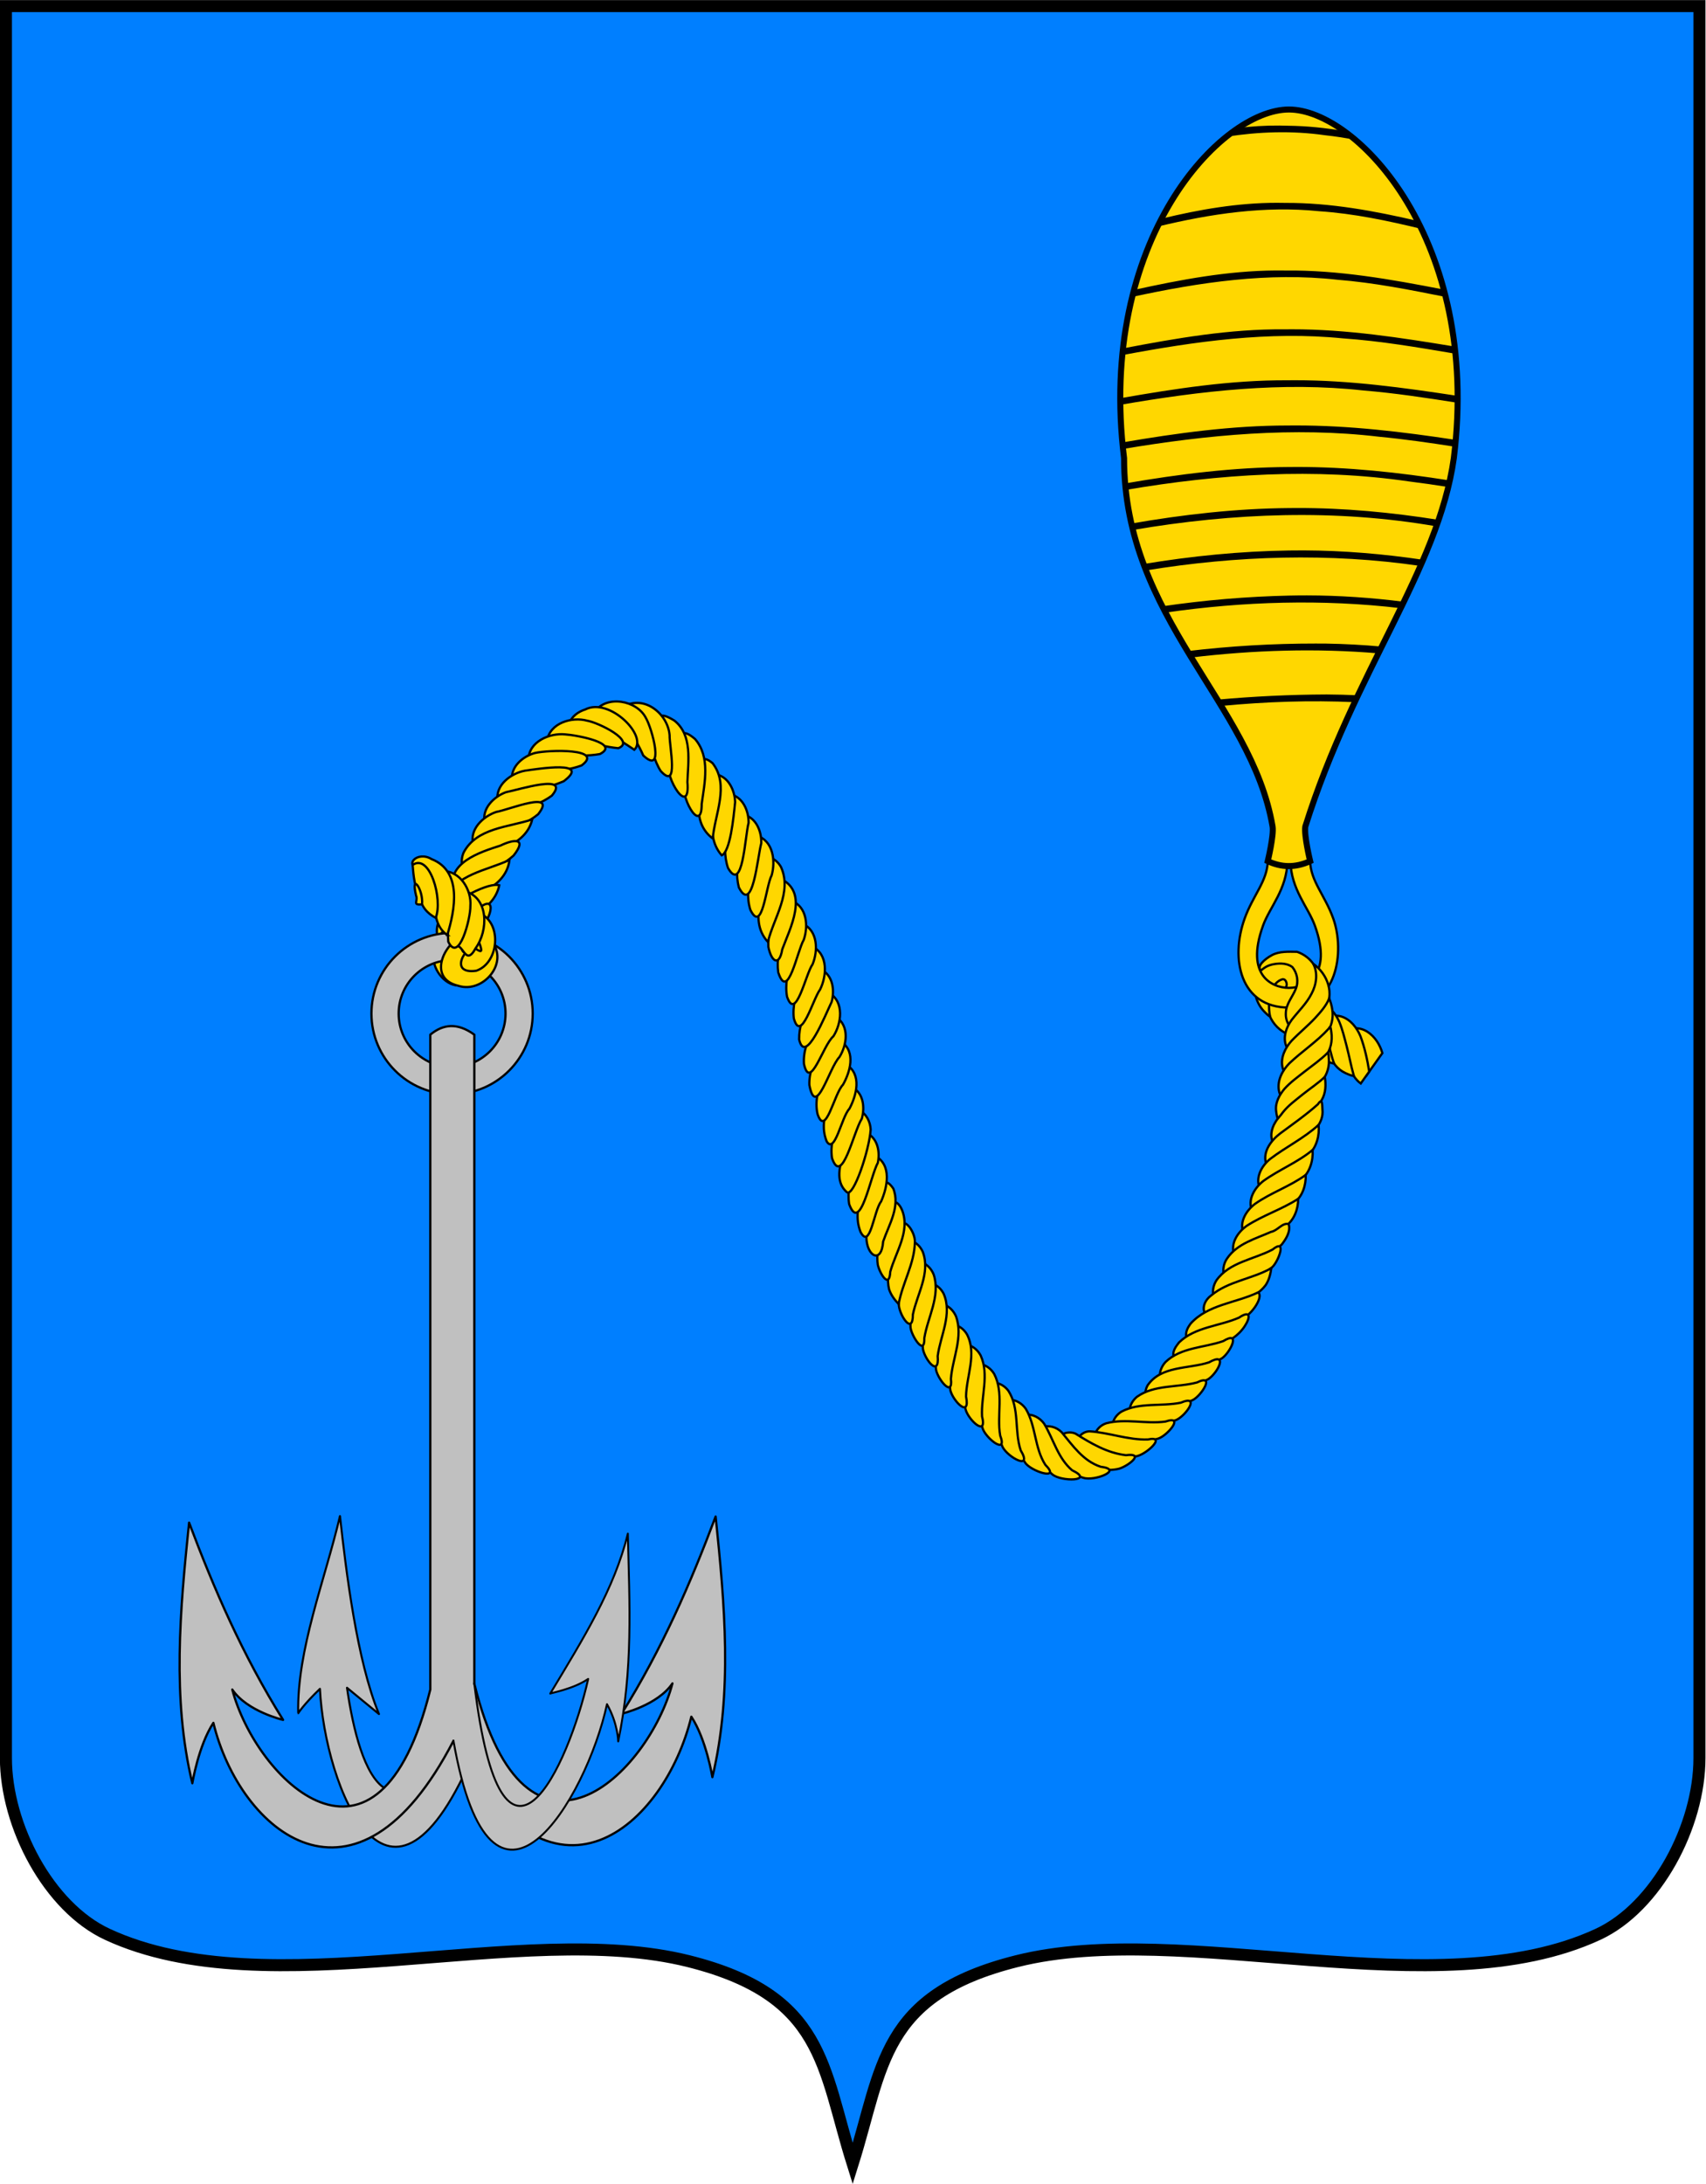 <svg height="905.832" version="1.1" width="707.798" xmlns="http://www.w3.org/2000/svg">
<g transform="translate(-237.286,-308.871)">
<g transform="matrix(.624,0,0,.624,89.181,454.342)">
<path d="m0,0 0,1070 0,94.281c0,45.054 28.498,99.104 67.438,117.156 107.041,49.625 275.378,-9.946 386.406,17.844 90.599,22.677 88.953,70.307 109.156,134.656 20.203,-64.349 18.558,-111.98 109.156,-134.656 111.028,-27.79 279.365,31.781 386.406,-17.844C1097.502,1263.385 1126,1209.336 1126,1164.281L1126,1070 1126,0 563,0 0,0z" style="stroke:#000;fill:#007fff;stroke-width:8" transform="translate(241.286,-229.066)"/>
<path d="m1156.468,466.728c-1.656,-5.634 -5,-10.995 -10.015,-14.205 -2.991,-1.899 -6.74,-2.858 -10.229,-1.946 3.684,10.032 7.331,20.099 10.078,30.436 3.389,-4.762 6.777,-9.523 10.166,-14.285z" style="stroke:#000;fill:#ffd700;stroke-width:1.5"/>
<path d="m1147.72,479.019c-1.263,-7.943 -2.99,-15.859 -5.79,-23.412 -2.393,-5.678 -6.557,-11.195 -12.632,-13.152 -2.078,-0.651 -4.336,-0.787 -6.454,-0.248 3.877,11.621 8.003,23.157 12.11,34.698 1.435,3.889 3.74,7.568 7.129,10.036 1.879,-2.641 3.759,-5.281 5.638,-7.922z" style="stroke:#000;fill:#ffd700;stroke-width:1.5"/>
<path d="m1110.412,433.614c2.599,11.535 6.483,22.736 10.642,33.789 1.866,5.298 5.507,10.128 10.687,12.54 1.69,0.729 4.548,2.15 5.732,1.868 -1.858,-6.525 -3.061,-13.217 -4.787,-19.778 -1.439,-5.426 -2.715,-10.939 -4.896,-16.126 -2.418,-5.338 -6.438,-10.598 -12.358,-12.153 -1.636,-0.407 -3.364,-0.479 -5.019,-0.139z" style="stroke:#000;fill:#ffd700;stroke-width:1.5"/>
<path d="m1100.611,424.675c-0.855,5.881 0.356,11.815 1.639,17.545 1.596,6.449 3.487,12.849 6.031,18.991 2.285,5.284 6.825,9.464 12.258,11.36 1.134,0.335 3.101,1.266 3.777,1.013 -2.051,-5.818 -3.233,-11.897 -4.734,-17.87 -1.509,-6.05 -2.726,-12.19 -4.67,-18.12 -1.814,-4.803 -4.491,-9.846 -9.29,-12.21 -1.553,-0.736 -3.319,-0.896 -5.011,-0.708z" style="stroke:#000;fill:#ffd700;stroke-width:1.5"/>
<path d="m1097.295,421.707c0.149,-0.29 0.277,-0.566 0.381,-0.821 -0.857,-0.26 -1.896,-0.223 -2.913,0.199 0,0 0,0 0,0 -0.967,0.416 -1.838,1.301 -2.526,2.505 -0.722,1.284 -1.183,2.895 -1.435,4.623 0,0 0,3e-5 0,3e-5 -0.314,2.172 -0.315,4.487 -0.14,6.743 0.175,2.256 0.521,4.448 0.898,6.409 0.391,2.054 0.837,3.913 1.254,5.468 0.418,1.555 0.807,2.806 1.108,3.657 0.76,2.146 1.726,3.992 2.817,5.565 0,0 0,0 0,0 1.529,2.208 3.341,3.932 5.324,5.293 1.983,1.361 4.138,2.361 6.392,3.143 0.68,0.237 1.37,0.455 2.069,0.658 -0.275,-0.625 -0.57,-1.474 -0.88,-2.501 -0.635,-2.108 -1.343,-4.978 -2.049,-8.219 -0.706,-3.242 -1.404,-6.853 -2.009,-10.431 0,0 0,0 0,0 -0.434,-2.568 -0.823,-5.121 -1.134,-7.495 -0.311,-2.374 -0.541,-4.568 -0.728,-6.453 -0.061,-0.465 -0.123,-0.917 -0.187,-1.355 -0.269,-1.881 -0.536,-3.446 -0.749,-4.705 -0.213,-1.259 -0.373,-2.213 -0.488,-2.949 -0.088,-0.642 -0.174,-0.892 -0.25,-0.911 -0.059,0.015 -0.308,0.318 -0.661,0.682 -0.463,0.485 -1.223,0.685 -2.075,0.589 -0.733,0.179 -1.405,0.278 -2.018,0.306z" style="stroke:#000;fill:#ffd700;stroke-width:1.5"/>
<path d="m1092.8,426.405c1.307,-2.003 1.683,-4.605 0.7,-6.823 -1.968,-9.29 -10.73,-1.183 -12.444,3.436 -1.691,4.663 -1.746,9.812 -0.837,14.646 1.17,5.925 4.779,11.285 9.823,14.603 1.912,1.291 3.995,2.314 6.148,3.138 -1.624,-4.836 -2.259,-9.947 -2.723,-15.007 -3.273,-16.267 -0.056,-10.015 -2.899,-11.326 -0.104,-1.332 1.14,-2.215 2.232,-2.667z" style="stroke:#000;fill:#ffd700;stroke-width:1.5"/>
<path d="m1095.582,435.564c3.774,-4.858 7.323,-10.532 7.202,-16.908 -0.114,-4.372 -2.314,-8.501 -5.454,-11.468 -3.975,-1.859 -8.392,-2.563 -12.751,-2.662 -3.985,2.386 -7.518,5.469 -10.653,8.882 -4.493,8.31 -2.42,19.233 4.12,25.872 1.046,1.022 2.86,2.951 3.703,3.105 -1.121,-5.794 -0.898,-11.954 1.177,-17.51 1.31,-3.232 3.756,-6.414 7.303,-7.244 2.022,-0.042 2.72,2.379 2.602,4.037 -0.856,1.911 -0.233,4.408 -1.821,5.986 -1.403,1.812 0.228,3.994 1.489,5.362 0.895,0.995 1.943,1.849 3.083,2.549z" style="stroke:#000;fill:#ffd700;stroke-width:1.5"/>
<path d="m838.969,568.234c-0.294,13.325 -9.756,22.569 -15.375,38.172 -9.696,26.925 -2.876,59.156 29.469,59.156 32.345,0 37.242,-37.343 29.469,-59.156 -5.567,-15.622 -15.081,-24.847 -15.375,-38.172l-13.094,0c0.415,18.83 11.729,30.486 16.156,42.641 6.341,17.408 4.301,27.399 0.25,33.219 -4.051,5.82 -11.177,8.375 -17.406,8.375 -6.23,0 -13.355,-2.555 -17.406,-8.375 -4.051,-5.82 -6.091,-15.811 0.25,-33.219 4.428,-12.155 15.741,-23.811 16.156,-42.641z" style="font-family:Sans;fill:#ffd700;stroke-width:1.5;stroke:#000" transform="translate(241.286,-229.066)"/>
<path d="m1095.817,449.887c6.524,-7.063 13.26,-14.475 16.481,-23.717 2.111,-5.811 2.222,-12.724 -1.302,-18.022 -2.586,-4.105 -6.688,-7.172 -11.266,-8.722 -5.618,-0.055 -11.701,-0.45 -16.654,2.201 -5.209,2.788 -10.506,7.752 -7.297,10.188 2.849,-2.444 5.266,-3.671 8.981,-4.254 4.015,-0.63 8.544,-0.499 11.844,1.982 3.271,3.998 4.292,9.714 2.283,14.515 -2.089,5.298 -6.355,9.824 -6.596,15.767 -0.296,3.649 0.901,7.458 3.528,10.061z" style="stroke:#000;fill:#ffd700;stroke-width:1.5"/>
<path d="m1094.376,465.171c8.644,-8.468 17.651,-16.871 23.942,-27.321 3.174,-4.918 3.819,-11.172 2.104,-16.724 -1.608,-5.505 -5.22,-10.379 -9.875,-13.7 3.195,6.268 2.054,13.864 -1.188,19.869 -3.317,6.536 -8.736,11.613 -13.168,17.351 -3.644,4.928 -6.057,11.62 -3.59,17.592 0.443,1.058 1.038,2.055 1.775,2.934z" style="stroke:#000;fill:#ffd700;stroke-width:1.5"/>
<path d="m1092.215,480.798c9.041,-8.692 18.669,-16.861 26.655,-26.577 3.724,-4.574 5.239,-10.732 4.26,-16.529 -0.373,-2.507 -1.051,-4.966 -2.006,-7.313 -2.033,4.96 -5.693,9.027 -9.258,12.945 -5,5.366 -10.734,9.986 -15.804,15.277 -4.152,4.63 -7.331,10.931 -6.059,17.292 0.364,1.77 1.099,3.475 2.212,4.904z" style="stroke:#000;fill:#ffd700;stroke-width:1.5"/>
<path d="m1090.026,496.829c5.317,-5.352 10.828,-10.509 16.388,-15.61 4.086,-3.899 8.399,-7.608 12.014,-11.963 3.663,-4.535 4.951,-10.623 4.111,-16.327 -0.33,-1.482 -0.263,-5.338 -1.78,-2.423 -7.84,8.649 -17.743,15.051 -26.175,23.065 -4.576,4.673 -8.059,11.204 -6.931,17.919 0.35,1.928 1.041,3.863 2.372,5.339z" style="stroke:#000;fill:#ffd700;stroke-width:1.5"/>
<path d="m1088.143,512.571c2.642,-2.281 5.515,-4.332 7.672,-7.109 6.104,-6.582 12.878,-12.491 19.236,-18.817 3.897,-3.958 6.082,-9.487 5.876,-15.043 -0.123,-1.585 -0.037,-4.613 -0.75,-5.159 -4.704,4.738 -10.255,8.52 -15.487,12.635 -4.599,3.629 -9.424,7.079 -13.355,11.456 -3.373,4.058 -6.208,9.178 -5.524,14.634 0.351,2.578 0.606,5.305 2.331,7.402z" style="stroke:#000;fill:#ffd700;stroke-width:1.5"/>
<path d="m1084.428,527.37c7.856,-5.875 15.595,-11.956 22.71,-18.718 3.188,-3.433 6.859,-6.551 9.026,-10.788 2.707,-4.603 2.857,-10.176 2.03,-15.319 -4.527,4.318 -9.814,7.732 -14.687,11.637 -4.581,3.751 -9.508,7.241 -13.203,11.922 -1.535,2.303 -3.689,4.154 -5.021,6.617 -2.654,4.208 -3.829,10 -1.003,14.422l0.148,0.226 0,0z" style="stroke:#000;fill:#ffd700;stroke-width:1.5"/>
<path d="m1080.101,542.227c11.179,-7.569 22.39,-15.352 31.877,-25.016 3.219,-3.553 5.215,-8.221 4.632,-13.074 -0.174,-2.938 0.029,-8.094 -2.994,-3.409 -7.892,7.075 -16.598,13.113 -25.099,19.415 -5.92,4.546 -11.786,12.014 -9.398,19.913 0.247,0.757 0.576,1.487 0.982,2.172z" style="stroke:#000;fill:#ffd700;stroke-width:1.5"/>
<path d="m1075.273,557.15c11.08,-7.222 22.556,-14.069 32.357,-23.021 5.192,-5.073 7.09,-12.619 6.437,-19.691 -9.755,8.916 -21.826,14.722 -32.279,22.7 -5.717,4.623 -10.223,12.804 -6.515,20.012z" style="stroke:#000;fill:#ffd700;stroke-width:1.5"/>
<path d="m1070.003,571.882c10.989,-6.646 22.175,-13.076 32.389,-20.889 5.802,-4.799 8.125,-12.573 7.708,-19.894 -9.978,8.286 -22.29,13.079 -32.763,20.626 -5.861,4.547 -10.871,12.713 -7.334,20.157z" style="stroke:#000;fill:#ffd700;stroke-width:1.5"/>
<path d="m1064.236,586.569c11.463,-6.515 23.228,-12.662 33.84,-20.524 5.408,-4.408 7.604,-11.565 7.45,-18.356 -10.47,7.632 -23.062,11.761 -33.657,19.196 -5.857,4.4 -10.881,12.224 -7.633,19.684z" style="stroke:#000;fill:#ffd700;stroke-width:1.5"/>
<path d="m1058.068,600.978c11.581,-6.121 23.437,-11.887 34.248,-19.322 5.621,-4.181 8.151,-11.27 8.191,-18.088 -10.845,7.013 -23.397,10.942 -34.227,17.974 -5.976,4.192 -11.238,11.943 -8.212,19.437z" style="stroke:#000;fill:#ffd700;stroke-width:1.5"/>
<path d="m1051.481,615.146c12.8,-6.704 26.779,-11.648 37.956,-21.059 2.933,-3.727 6.267,-8.948 4.692,-13.79 -4.356,-0.892 -7.348,4.477 -11.681,5.254 -10.314,4.585 -22.421,7.75 -29.156,17.572 -2.437,3.394 -3.318,8.066 -1.811,12.022z" style="stroke:#000;fill:#ffd700;stroke-width:1.5"/>
<path d="m1044.434,629.123c13.072,-6.311 27.477,-10.856 38.8,-20.122 4.187,-3.812 10.032,-19.656 0.17,-11.682 -12.426,6.596 -28.733,8.324 -37.325,20.511 -2.048,3.317 -2.968,7.525 -1.644,11.292z" style="stroke:#000;fill:#ffd700;stroke-width:1.5"/>
<path d="m1082.617,609.666c-12.758,7.255 -28.617,8.613 -40.02,18.169 -8.385,6.086 -5.636,18.502 4.929,10.81 10.61,-5.362 23.89,-7.85 31.385,-17.768 2.18,-3.345 3.204,-7.29 3.706,-11.211z" style="stroke:#000;fill:#ffd700;stroke-width:1.5"/>
<path d="m1028.108,647.766c-4.109,5.841 -2.32,12.784 4.856,7.755 9.668,-3.364 19.73,-7.027 27.641,-11.319 7.788,-1.325 17.322,-15.397 13.258,-18.421 -14.888,7.118 -33.562,8.013 -44.996,20.86l-0.76,1.124 4e-4,4e-5z" style="stroke:#000;fill:#ffd700;stroke-width:1.5"/>
<path d="m1019.947,660.753c-5.47,7.398 -1.291,12.196 6.352,7.392 13.387,-5.057 30.134,-6.987 38.616,-19.886 3.893,-5.85 4.105,-11.023 -3.78,-5.707 -13.039,5.725 -29.079,6.127 -39.737,16.35l-1.45,1.852 0,0z" style="stroke:#000;fill:#ffd700;stroke-width:1.5"/>
<path d="m1008.629,682.91c13.912,-3.64 28.785,-5.912 41.245,-13.399 5.482,-3.804 12.813,-18.777 0.73,-11.343 -12.773,4.448 -28.111,4.068 -38.337,13.888 -2.648,2.888 -4.307,6.897 -3.638,10.854z" style="stroke:#000;fill:#ffd700;stroke-width:1.5"/>
<path d="m998.872,694.487c14.151,-2.663 29.307,-4.063 42.052,-11.19 6.411,-4.468 13.127,-18.291 0.234,-11.019 -13.607,4.445 -31.89,2.13 -40.852,15.368 -1.127,2.075 -1.682,4.482 -1.434,6.841z" style="stroke:#000;fill:#ffd700;stroke-width:1.5"/>
<path d="m988.355,705.067c14.109,-0.979 28.93,-1.794 41.958,-7.713 5.789,-2.805 15.31,-17.788 2.913,-11.731 -13.18,3.521 -28.395,1.353 -39.958,9.551 -2.925,2.404 -5.009,6.026 -4.913,9.894z" style="stroke:#000;fill:#ffd700;stroke-width:1.5"/>
<path d="m976.996,714.142c14.091,1.265 29.136,1.547 42.504,-3.624 6.504,-2.942 16.149,-17.058 2.899,-11.432 -13.008,2.652 -27.327,-0.412 -39.407,5.921 -3.208,1.968 -5.675,5.31 -5.996,9.135z" style="stroke:#000;fill:#ffd700;stroke-width:1.5"/>
<path d="m965.314,720.513c13.247,4.972 28.539,6.4 42.181,2.389 6.075,-1.965 17.767,-15.767 4.654,-11.269 -13.066,1.732 -26.497,-2.231 -39.32,1.134 -3.561,1.199 -6.62,4.003 -7.515,7.746z" style="stroke:#000;fill:#ffd700;stroke-width:1.5"/>
<path d="m954.065,722.932c9.465,10.091 24.703,13.227 38.016,11.822 6.177,-0.079 21.78,-14.12 8.474,-11.241 -13.197,0.466 -25.709,-4.58 -38.704,-5.393 -3.303,4.5e-4 -6.202,1.979 -7.786,4.812z" style="stroke:#000;fill:#ffd700;stroke-width:1.5"/>
<path d="m942.17,720.977c6.839,14 23.077,25.937 39.169,21.98 6.013,-1.723 17.68,-10.651 4.603,-9.004 -12.427,-1.432 -23.246,-7.884 -33.588,-14.368 -3.358,-1.405 -7.29,-0.748 -10.183,1.393z" style="stroke:#000;fill:#ffd700;stroke-width:1.5"/>
<path d="m930.309,715.422c4.148,13.811 12.46,29.284 27.276,33.532 7.289,2.585 27.303,-5.434 11.58,-7.314 -11.608,-3.775 -18.554,-14.055 -25.949,-22.942 -3.296,-3.347 -8.399,-5.01 -12.907,-3.276z" style="stroke:#000;fill:#ffd700;stroke-width:1.5"/>
<path d="m918.977,707.2c2.567,14.096 6.175,30.103 17.986,39.45 5.611,5.055 28.728,4.739 13.202,-2.675 -9.514,-8.114 -12.38,-20.706 -18.601,-30.956 -2.822,-3.922 -7.659,-6.683 -12.587,-5.819z" style="stroke:#000;fill:#ffd700;stroke-width:1.5"/>
<path d="m908.335,697.138c1.296,14.137 2.25,29.547 10.506,41.6 3.466,5.9 24.452,12.575 13.525,1.607 -7.287,-11.336 -6.17,-25.789 -12.981,-37.189 -2.476,-3.566 -6.601,-6.207 -11.05,-6.018z" style="stroke:#000;fill:#ffd700;stroke-width:1.5"/>
<path d="m898.348,685.777c0.391,14.315 -0.479,29.608 5.679,42.868 3.639,6.924 20.133,15.713 11.964,2.103 -4.319,-12.914 -0.584,-27.942 -8.258,-39.686 -2.234,-2.93 -5.64,-5.099 -9.385,-5.284z" style="stroke:#000;fill:#ffd700;stroke-width:1.5"/>
<path d="m888.956,673.434c-0.515,14.124 -2.201,28.768 1.671,42.537 1.941,6.641 16.877,18.396 11.716,4.906 -2.345,-13.536 2.572,-28.312 -4.003,-40.944 -2.029,-3.339 -5.414,-6.029 -9.384,-6.499z" style="stroke:#000;fill:#ffd700;stroke-width:1.5"/>
<path d="m880.254,660.588c-1.028,14.23 -3.913,28.889 -0.894,43.012 2.056,7.311 14.53,18.532 10.924,4.561 -0.685,-13.442 4.892,-27.669 -0.915,-40.471 -1.862,-3.488 -5.125,-6.41 -9.114,-7.103z" style="stroke:#000;fill:#ffd700;stroke-width:1.5"/>
<path d="m872.102,647.391c-1.48,14.426 -5.312,29.172 -2.836,43.633 1.956,7.279 13.309,18.712 10.382,3.894 0.258,-13.599 7.351,-28.279 0.636,-41.238 -1.783,-3.034 -4.688,-5.531 -8.183,-6.289z" style="stroke:#000;fill:#ffd700;stroke-width:1.5"/>
<path d="m864.347,633.748c-1.925,14.361 -6.357,28.898 -4.634,43.438 1.181,6.298 11.412,19.027 9.873,5.991 1.095,-13.755 8.362,-27.881 3.369,-41.535 -1.6,-3.663 -4.629,-6.882 -8.608,-7.894z" style="stroke:#000;fill:#ffd700;stroke-width:1.5"/>
<path d="m857.039,619.905c-2.305,14.382 -7.302,28.812 -6.061,43.474 1.347,7.228 11.038,19.273 9.815,4.659 1.844,-13.586 9.82,-27.787 3.993,-41.334 -1.589,-3.13 -4.308,-5.81 -7.748,-6.798z" style="stroke:#000;fill:#ffd700;stroke-width:1.5"/>
<path d="m850.096,605.866c-2.713,14.253 -7.88,28.436 -7.376,43.046 0.494,5.65 9.615,19.883 9.198,7.196 2.245,-13.866 10.806,-27.86 6.27,-42.054 -1.419,-3.668 -4.248,-6.975 -8.092,-8.187z" style="stroke:#000;fill:#ffd700;stroke-width:1.5"/>
<path d="m843.463,591.606c-2.978,14.189 -8.587,28.215 -8.487,42.823 0.757,7.195 9.335,19.857 9.329,6.056 2.779,-13.604 11.861,-27.626 6.58,-41.666 -1.434,-3.219 -4.02,-6.05 -7.422,-7.213z" style="stroke:#000;fill:#ffd700;stroke-width:1.5"/>
<path d="m834.849,633.536c2.461,-13.981 10.544,-26.798 10.786,-41.13 0.436,-7.252 -9.115,-20.356 -10.9,-6.768 -2.37,12.492 -9.267,25.161 -6.256,38.044 1.232,3.768 3.649,7.023 6.37,9.853z" style="stroke:#000;fill:#ffd700;stroke-width:1.5"/>
<path d="m837.195,571.294c-3.022,-7.693 -9.171,-7.841 -9.169,1.013 -2.509,11.577 -8.793,22.967 -7.054,35.065 1.367,6.08 7.754,16.365 8.29,4.692 3.618,-13.089 13.334,-26.866 7.933,-40.77z" style="stroke:#000;fill:#ffd700;stroke-width:1.5"/>
<path d="m831.269,556.724c-11.665,-17.044 -13.606,22.731 -17.865,32.322 0.04,12.448 9.995,18.49 11.139,2.902 3.82,-11.17 11.497,-23.156 6.726,-35.224z" style="stroke:#000;fill:#ffd700;stroke-width:1.5"/>
<path d="m819.056,534.975c-3.635,16.535 -16.309,33.559 -9.544,50.619 6.418,12.305 8.803,-14.122 13.658,-20.223 4.243,-9.578 7.309,-24.534 -4.114,-30.396z" style="stroke:#000;fill:#ffd700;stroke-width:1.5"/>
<path d="m813.834,520.061c-4.121,15.499 -14.493,30.66 -11.886,47.081 7.361,20.04 14.078,-18.598 19.071,-27.542 1.477,-7.042 -0.013,-16.119 -7.185,-19.538z" style="stroke:#000;fill:#ffd700;stroke-width:1.5"/>
<path d="m808.892,504.977c-3.958,17.421 -22.102,42.368 -8.525,54.161 4.389,3.813 14.997,-27.999 15.872,-41.586 -0.268,-5 -2.644,-10.303 -7.347,-12.576z" style="stroke:#000;fill:#ffd700;stroke-width:1.5"/>
<path d="m804.278,489.649c-4.772,15.376 -16.309,30.331 -13.714,46.972 6.642,18.97 14.219,-17.549 19.783,-26.304 2.05,-7.133 1.214,-16.79 -6.07,-20.668z" style="stroke:#000;fill:#ffd700;stroke-width:1.5"/>
<path d="m800.194,474.466c-5.464,16.319 -20.389,33.241 -13.194,50.962 5.453,8.925 9.818,-16.208 15.133,-21.748 4.704,-8.821 8.359,-22.723 -1.939,-29.214z" style="stroke:#000;fill:#ffd700;stroke-width:1.5"/>
<path d="m796.9,459.373c-6.683,15.106 -19.83,30.557 -15.992,47.862 5.381,15.949 11.025,-13.607 16.902,-19.441 4.727,-8.358 8.736,-21.793 -0.91,-28.421z" style="stroke:#000;fill:#ffd700;stroke-width:1.5"/>
<path d="m793.324,442.782c-4.94,15.379 -18.474,28.393 -17.829,45.208 4.34,22.883 13.122,-11.61 19.99,-18.643 4.971,-7.956 6.82,-20.602 -2.161,-26.566z" style="stroke:#000;fill:#ffd700;stroke-width:1.5"/>
<path d="m788.691,426.795c-3.579,16.474 -18.05,30 -16.803,47.165 4.107,18.435 12.625,-12.526 19.555,-18.381 5.407,-8.514 7.385,-22.882 -2.752,-28.784z" style="stroke:#000;fill:#ffd700;stroke-width:1.5"/>
<path d="m783.351,411.231c-3.212,15.969 -14.9,30.007 -14.679,46.44 4.086,17.613 17.474,-16.429 21.6,-24.906 2.122,-7.576 0.914,-17.677 -6.921,-21.534z" style="stroke:#000;fill:#ffd700;stroke-width:1.5"/>
<path d="m777.408,395.923c-2.615,16.243 -14.245,31.137 -12.25,47.795 4.728,16.916 12.76,-13.105 17.443,-19.204 4.48,-9.035 5.503,-23.493 -5.193,-28.591z" style="stroke:#000;fill:#ffd700;stroke-width:1.5"/>
<path d="m770.936,380.779c-2.281,16.364 -13.31,31.851 -10.291,48.5 5.879,16.953 12.35,-15.208 16.983,-21.565 3.663,-8.925 3.614,-22.456 -6.692,-26.935z" style="stroke:#000;fill:#ffd700;stroke-width:1.5"/>
<path d="m763.928,365.689c-1.834,15.983 -11.363,31.2 -9.143,47.381 6.434,19.788 12.491,-13.9 16.95,-21.589 3.115,-8.828 2.229,-21.909 -7.807,-25.791z" style="stroke:#000;fill:#ffd700;stroke-width:1.5"/>
<path d="m756.574,350.992c-1.691,15.242 -8.945,29.833 -8.348,45.199 2.109,10.335 7.363,12.932 9.221,1.622 5.055,-13.777 17.932,-37.662 -0.873,-46.821z" style="stroke:#000;fill:#ffd700;stroke-width:1.5"/>
<path d="m748.858,336.615c-0.042,18.442 -15.558,40.167 -0.959,56.253 3.937,-16.149 16.314,-32.982 8.719,-49.796 -1.681,-2.987 -4.398,-5.535 -7.76,-6.457z" style="stroke:#000;fill:#ffd700;stroke-width:1.5"/>
<path d="m740.642,322.351c-0.177,16.418 -9.429,33.051 -4.404,49.149 8.046,16.354 10.241,-15.454 14.176,-22.937 2.663,-9.357 1.06,-22.998 -9.772,-26.212z" style="stroke:#000;fill:#ffd700;stroke-width:1.5"/>
<path d="m732.011,308.417c0.068,16.118 -7.489,32.369 -3.415,48.191 9.308,18.285 12.366,-19.979 14.912,-29.38 0.218,-7.65 -3.232,-16.856 -11.497,-18.812z" style="stroke:#000;fill:#ffd700;stroke-width:1.5"/>
<path d="m722.852,294.789c1.015,16.302 -6.896,33.181 -1.461,48.928 9.916,17.22 11.227,-20.946 13.682,-30.024 0.085,-7.823 -3.734,-17.248 -12.221,-18.904z" style="stroke:#000;fill:#ffd700;stroke-width:1.5"/>
<path d="m713.029,281.46c2.912,17.627 -8.931,38.948 4.179,53.85 5.616,-2.445 7.816,-24.401 8.901,-35.327 -0.216,-7.882 -4.463,-17.221 -13.08,-18.523z" style="stroke:#000;fill:#ffd700;stroke-width:1.5"/>
<path d="m711.229,324.109c1.436,-16.317 11.27,-35.311 -0.083,-50.029 -14.509,-12.235 -5.665,20.512 -8.812,28.184 -1.243,8.455 1.982,16.766 8.895,21.845z" style="stroke:#000;fill:#ffd700;stroke-width:1.5"/>
<path d="m699.446,257.981c-17.869,-15.258 -4.495,19.217 -6.727,27.274 -4.541,9.586 11.282,37.478 11.172,15.877 1.987,-14.237 5.866,-31.162 -4.445,-43.151z" style="stroke:#000;fill:#ffd700;stroke-width:1.5"/>
<path d="m685.755,245.787c-21.115,-13.01 -1.563,15.915 -3.978,27.021 -2.564,11.496 14.661,37.66 12.617,13.747 0.457,-13.569 3.524,-31.082 -8.639,-40.768z" style="stroke:#000;fill:#ffd700;stroke-width:1.5"/>
<path d="m652.289,236.333c18.186,7.217 15.418,29.321 24.388,42.979 12.215,13.301 5.695,-16.48 5.873,-23.823 -1.089,-14.077 -16.687,-26.917 -30.26,-19.156z" style="stroke:#000;fill:#ffd700;stroke-width:1.5"/>
<path d="m632.826,239.818c16.194,2.413 26.203,15.214 32.205,29.13 14.55,13.666 5.859,-18.193 1.609,-25.201 -5.978,-11.394 -25.905,-15.179 -33.814,-3.928z" style="stroke:#000;fill:#ffd700;stroke-width:1.5"/>
<path d="m615.694,248.073c16.552,-0.844 30.691,8.528 43.395,17.087 9.281,-8.916 -16.373,-35.094 -32.636,-26.787 -4.714,1.474 -9.294,4.769 -10.76,9.7z" style="stroke:#000;fill:#ffd700;stroke-width:1.5"/>
<path d="m601.052,259.181c16.211,-3.449 31.78,3.423 47.389,4.934 12.082,-4.751 -13.378,-17.089 -20.707,-18.286 -10.215,-2.793 -24.85,1.521 -26.682,13.352z" style="stroke:#000;fill:#ffd700;stroke-width:1.5"/>
<path d="m588.682,271.675c15.531,-4.976 32.001,-0.905 47.527,-3.676 13.907,-7.182 -15.523,-12.586 -23.124,-13.069 -10.399,-1.026 -24.149,4.782 -24.402,16.745z" style="stroke:#000;fill:#ffd700;stroke-width:1.5"/>
<path d="m577.794,285.193c14.818,-5.971 31.476,-4.267 46.207,-9.595 15.641,-11.533 -22.032,-10.419 -30.974,-8.299 -7.869,2.162 -16.217,8.933 -15.234,17.894z" style="stroke:#000;fill:#ffd700;stroke-width:1.5"/>
<path d="m568.236,299.244c14.026,-6.442 29.978,-7.069 43.939,-13.189 18.553,-14.046 -16.851,-8.225 -25.763,-7.002 -9.289,1.703 -20.015,9.598 -18.176,20.19z" style="stroke:#000;fill:#ffd700;stroke-width:1.5"/>
<path d="m559.713,313.676c14.097,-7.87 31.611,-8.45 44.552,-18.034 12.675,-15.047 -21.85,-3.985 -30.659,-2.25 -8.013,3.032 -16.203,10.985 -13.893,20.283z" style="stroke:#000;fill:#ffd700;stroke-width:1.5"/>
<path d="m552.074,328.443c13.552,-8.5 30.808,-10.237 43.092,-20.471 12.99,-16.474 -19.263,-2.975 -27.897,-1.489 -8.812,2.966 -18.186,11.771 -15.195,21.959z" style="stroke:#000;fill:#ffd700;stroke-width:1.5"/>
<path d="m545.186,343.609c14.469,-11.681 40.847,-11.439 46.066,-32.179 -15.77,5.283 -37.013,5.489 -45.68,22.077 -1.326,3.163 -1.698,6.868 -0.387,10.102z" style="stroke:#000;fill:#ffd700;stroke-width:1.5"/>
<path d="m539.046,359.223c12.391,-9.364 28.322,-13.395 39.785,-23.791 9.017,-11.409 0.912,-11.28 -8.75,-6.594 -13.584,4.353 -36.626,11.568 -31.035,30.385z" style="stroke:#000;fill:#ffd700;stroke-width:1.5"/>
<path d="m533.734,375.57c12.924,-13.57 39.56,-15.838 42.401,-37.238 -15.022,7.152 -36.093,9.387 -43.067,26.744 -1.053,3.408 -1.065,7.297 0.666,10.494z" style="stroke:#000;fill:#ffd700;stroke-width:1.5"/>
<path d="m529.808,392.79c10.724,-15.085 35.343,-18.03 39.5,-37.561 -6.65,-2.205 -28.61,9.069 -37.132,18.326 -4.128,5.275 -6.16,13.229 -2.368,19.235z" style="stroke:#000;fill:#ffd700;stroke-width:1.5"/>
<path d="m547.817,420.083c-24.908,-2.908 -8.646,-28.923 6.078,-34.414 9.197,-3.924 15.852,-27.263 0.667,-14.297 -13.637,6.488 -32.844,16.355 -28.697,34.633 1.418,9.332 12.441,19.967 21.952,14.078z" style="stroke:#000;fill:#ffd700;stroke-width:1.5"/>
<path d="m296.656,615.938c-29.611,0 -53.625,23.983 -53.625,53.594 0,29.611 24.014,53.625 53.625,53.625 29.611,0 53.594,-24.014 53.594,-53.625 0,-29.611 -23.983,-53.594 -53.594,-53.594 z m 0,18.062c19.621,0 35.531,15.91 35.531,35.531 0,19.621 -15.91,35.531 -35.531,35.531 -19.621,0 -35.531,-15.91 -35.531,-35.531C261.125,649.91 277.035,634 296.656,634z" style="stroke:#000;stroke-linejoin:round;fill:#c0c0c0;stroke-width:1.5;stroke-linecap:square" transform="translate(241.286,-229.066)"/>
<path d="m553.219,929.852c-56.845,136.157 -100.022,23.797 -103.148,-40.611 -10.731,10.277 -14.451,16.187 -14.445,16.194 -0.922,-42.124 17.757,-88.345 27.757,-130.996 4.087,36.855 11.269,96.191 25.935,131.55 0,0 -11.553,-9.532 -21.257,-17.456 8.247,57.017 30.093,118.616 84.652,6.796" style="stroke:#000;stroke-linejoin:round;fill:#c0c0c0;stroke-width:1.358;stroke-linecap:square"/>
<path d="m282.156,683.562 0,435.219c-34.816,140.173 -116.036,59.536 -131.656,0 9.81,14.555 33.781,20.156 33.781,20.156 -26.963,-43.133 -45.942,-87.015 -62.5,-131.094 -6.04,58.381 -11.389,116.703 2.156,173.219 0,0 4.085,-25.105 14,-40.156 17.529,72.215 94.676,137.467 159.625,11.938 64.949,125.53 140.627,56.183 158.156,-16.031 9.915,15.051 14,40.188 14,40.188 13.545,-56.516 8.196,-114.837 2.156,-173.219 -16.558,44.079 -35.537,87.929 -62.5,131.063 0,0 23.971,-5.601 33.781,-20.156 -15.62,59.536 -96.902,140.423 -131.719,0.25l0,-431.375c-11.3,-8.212 -20.835,-7.007 -29.281,0z" style="stroke:#000;stroke-linejoin:round;fill:#c0c0c0;stroke-width:1.5;stroke-linecap:square" transform="translate(241.286,-229.066)"/>
<path d="m538.847,923.791c25.47,144.366 88.482,38.557 102.068,-24.353 7.308,12.883 7.467,24.748 7.467,24.748 9.984,-48.374 7.525,-90.253 6.401,-138.083 -8.813,36.548 -29.579,69.708 -51.602,106.297 -0.16,-0.32 15.223,-2.888 25.25,-9.753 -13.089,57.973 -57.236,155.148 -75.717,3.214" style="stroke:#000;stroke-linejoin:round;fill:#c0c0c0;stroke-width:1.288;stroke-linecap:square"/>
<path d="m563.931,392.183c1.897,9.746 -18.165,22.468 -17.982,12.393 10.865,-4.14 20.94,-32.26 3.349,-17.711 -16.126,3.941 -28.948,30.09 -7.161,35.171 16.628,5.257 34.069,-15.71 21.794,-29.853z" style="stroke:#000;fill:#ffd700;stroke-width:1.5"/>
<path d="m556.421,373.887c3.236,7.219 -11.453,37.946 -12.347,20.655 7.751,-1.808 16.679,11.679 11.876,-1.29 -10.48,3.27 -20.014,21.226 -1.972,18.767 15.108,-5.042 17.449,-31.639 2.443,-38.132z" style="stroke:#000;fill:#ffd700;stroke-width:1.5"/>
<path d="m545.934,358.973c3.829,9.746 -4.894,41.376 -7.029,37.077 6.436,-4.456 7.492,14.323 14.663,1.012 8.418,-11.518 9.107,-33.814 -7.634,-38.089z" style="stroke:#000;fill:#ffd700;stroke-width:1.5"/>
<path d="m531.682,345.822c7.69,14.713 2.43,31.396 3.715,46.882 7.153,14.861 14.912,-15.849 14.693,-23.62 0.913,-10.664 -6.676,-23.534 -18.409,-23.262z" style="stroke:#000;fill:#ffd700;stroke-width:1.5"/>
<path d="m534.718,388.286c5.164,-16.655 10.11,-42.429 -10.45,-50.481 -9.262,-5.751 -20.059,4.296 -6.078,8.121 13.33,11.088 2.177,32.214 16.528,42.36z" style="stroke:#000;fill:#ffd700;stroke-width:1.5"/>
<path d="m527.043,376.866c4.871,-12.371 -3.918,-43.148 -15.354,-35.153 0.628,7.413 1.221,14.607 4.887,21.09 0.716,6.454 4.919,11.156 10.467,14.063z" style="stroke:#000;fill:#ffd700;stroke-width:1.5"/>
<path d="m517.989,367.938c0.901,-10.214 -7.65,-21.42 -4.033,-5.973 1.577,3.862 -2.782,6.546 4.033,5.973z" style="stroke:#000;fill:#ffd700;stroke-width:1.5"/>
<path d="m853.062,68.719c-45.213,0 -127.648,86.857 -109.625,231.688 -0.06,106.594 84.664,162.369 98.75,244.844 0.919,5.948 -3.219,22.984 -3.219,22.984 8.766,4.097 18.076,4.65 28.188,0 0,0 -4.138,-17.036 -3.219,-22.984 32.392,-103.071 88.387,-170.756 98.75,-244.844 18.023,-144.831 -64.412,-231.688 -109.625,-231.688z" style="stroke:#000;fill:#ffd700;stroke-width:4" transform="translate(241.286,-229.066)"/>
<path d="m846.656,79.375c-9.2,-0.072 -18.281,0.516 -27.281,1.594 -2.634,1.762 -5.286,3.714 -7.938,5.844 21.595,-3.344 43.504,-4.155 65.562,-1 6.816,0.731 13.542,1.792 20.219,3.094 -2.506,-2.123 -5,-4.078 -7.5,-5.875 -12.25,-2.09 -24.637,-3.394 -37.25,-3.531 -1.942,-0.073 -3.881,-0.11 -5.812,-0.125 z m -1.594,51.344c-26.102,0.003 -51.541,4.451 -76.688,10.531 -0.906,1.734 -1.782,3.49 -2.656,5.281 35.222,-8.483 70.984,-13.928 107.406,-10.219 23.101,1.544 45.628,6.318 68.031,11.75 -0.863,-1.802 -1.73,-3.567 -2.625,-5.312 -28.81,-6.69 -57.838,-12.064 -87.625,-11.969 -1.955,-0.051 -3.897,-0.063 -5.844,-0.062 z m -0.875,44.969c-31.933,0.209 -63.088,6.098 -94.125,12.906 -0.414,1.542 -0.829,3.087 -1.219,4.656 44.871,-9.686 90.433,-16.541 136.375,-11.406 24.293,1.936 48.202,6.68 72.094,11.469 -0.413,-1.666 -0.872,-3.302 -1.312,-4.938 -34.962,-6.775 -69.997,-13.071 -105.781,-12.656 -2.009,-0.032 -4.028,-0.044 -6.031,-0.031 z m 10.938,39.094c-1.667,0.002 -3.331,0.005 -5,0.031 -36.338,-0.333 -71.887,5.876 -107.375,12.656 -0.168,1.485 -0.354,2.965 -0.5,4.469 48.427,-9.081 97.361,-16.068 146.688,-11.125 25.153,1.737 49.993,6.017 74.844,10.219 -0.161,-1.611 -0.344,-3.191 -0.531,-4.781 -35.836,-5.882 -71.721,-11.514 -108.125,-11.469 z m 1.844,33.844c-1.694,0.002 -3.398,0.007 -5.094,0.031 -37.44,-0.16 -74.252,5.514 -110.969,11.938 10e-4,1.449 0.04,2.912 0.062,4.375 53.397,-9.206 107.43,-15.527 161.562,-9.531 21.002,1.732 41.837,4.916 62.656,8.188 0.017,-1.539 0.038,-3.07 0.031,-4.594 -35.907,-5.458 -71.861,-10.45 -108.25,-10.406 z m 0.344,30.062c-1.672,0.003 -3.326,0.009 -5,0.031 -37.064,0.002 -73.609,5.032 -110,11.25 0.135,1.444 0.251,2.887 0.406,4.344 56.313,-9.401 113.364,-14.891 170.312,-8.125 16.91,1.61 33.729,4.031 50.5,6.656 0.156,-1.53 0.304,-3.046 0.438,-4.562 -35.343,-5.378 -70.854,-9.665 -106.656,-9.594 z m 0.438,27.594c-1.685,0.004 -3.376,0.009 -5.062,0.031 -36.53,0.183 -72.651,4.688 -108.531,10.906 0.123,1.445 0.252,2.886 0.406,4.312 62.246,-10.603 125.688,-14.794 188.406,-5.625 8.704,1.078 17.378,2.332 26.031,3.719 0.353,-1.455 0.679,-2.917 1,-4.375 -33.855,-5.338 -67.934,-9.05 -102.25,-8.969 z M 858,333.562c-1.66,0.006 -3.308,0.008 -4.969,0.031 -35.199,0.309 -70.123,4.252 -104.719,10.281 0.327,1.435 0.675,2.865 1.031,4.281 66.667,-11.397 134.884,-14.067 201.719,-2.406 0.516,-1.442 1.04,-2.872 1.531,-4.312 -31.291,-4.96 -62.882,-7.981 -94.594,-7.875 z m 4.938,28.156c-3.232,-0.014 -6.454,0.013 -9.688,0.062 -32.485,0.478 -64.835,3.685 -96.844,9 0.531,1.426 1.069,2.841 1.625,4.25 60.335,-9.841 121.984,-11.813 182.438,-2.969 0.599,-1.362 1.198,-2.736 1.781,-4.094 -26.252,-3.904 -52.757,-6.138 -79.312,-6.25 z m 2,29.906c-3.858,-0.006 -7.702,0.039 -11.562,0.125 -28.297,0.617 -56.557,3.04 -84.562,7.125 0.716,1.41 1.454,2.791 2.188,4.188 51.819,-7.488 104.516,-9.048 156.375,-2.938 0.691,-1.419 1.413,-2.839 2.094,-4.25 -21.384,-2.725 -42.944,-4.216 -64.531,-4.25 z m 5.938,32c-28.497,-0.023 -56.997,1.667 -85.312,5.031 0.856,1.416 1.701,2.843 2.562,4.25 41.342,-4.934 83.135,-6.279 124.438,-2.75 0.742,-1.496 1.481,-3.015 2.219,-4.5 -12.275,-1.126 -24.604,-1.798 -36.938,-2 -2.32,-0.025 -4.649,-0.029 -6.969,-0.031 z m 7.375,33.844c-24.266,0.09 -48.555,1.245 -72.75,3.438 0.862,1.402 1.712,2.786 2.562,4.188 29.543,-2.811 59.211,-3.867 88.75,-2.5 0.717,-1.528 1.438,-3.049 2.156,-4.562 -6.904,-0.325 -13.807,-0.53 -20.719,-0.562z" style="font-family:Sans" transform="translate(241.286,-229.066)"/>
</g>
</g>
</svg>

